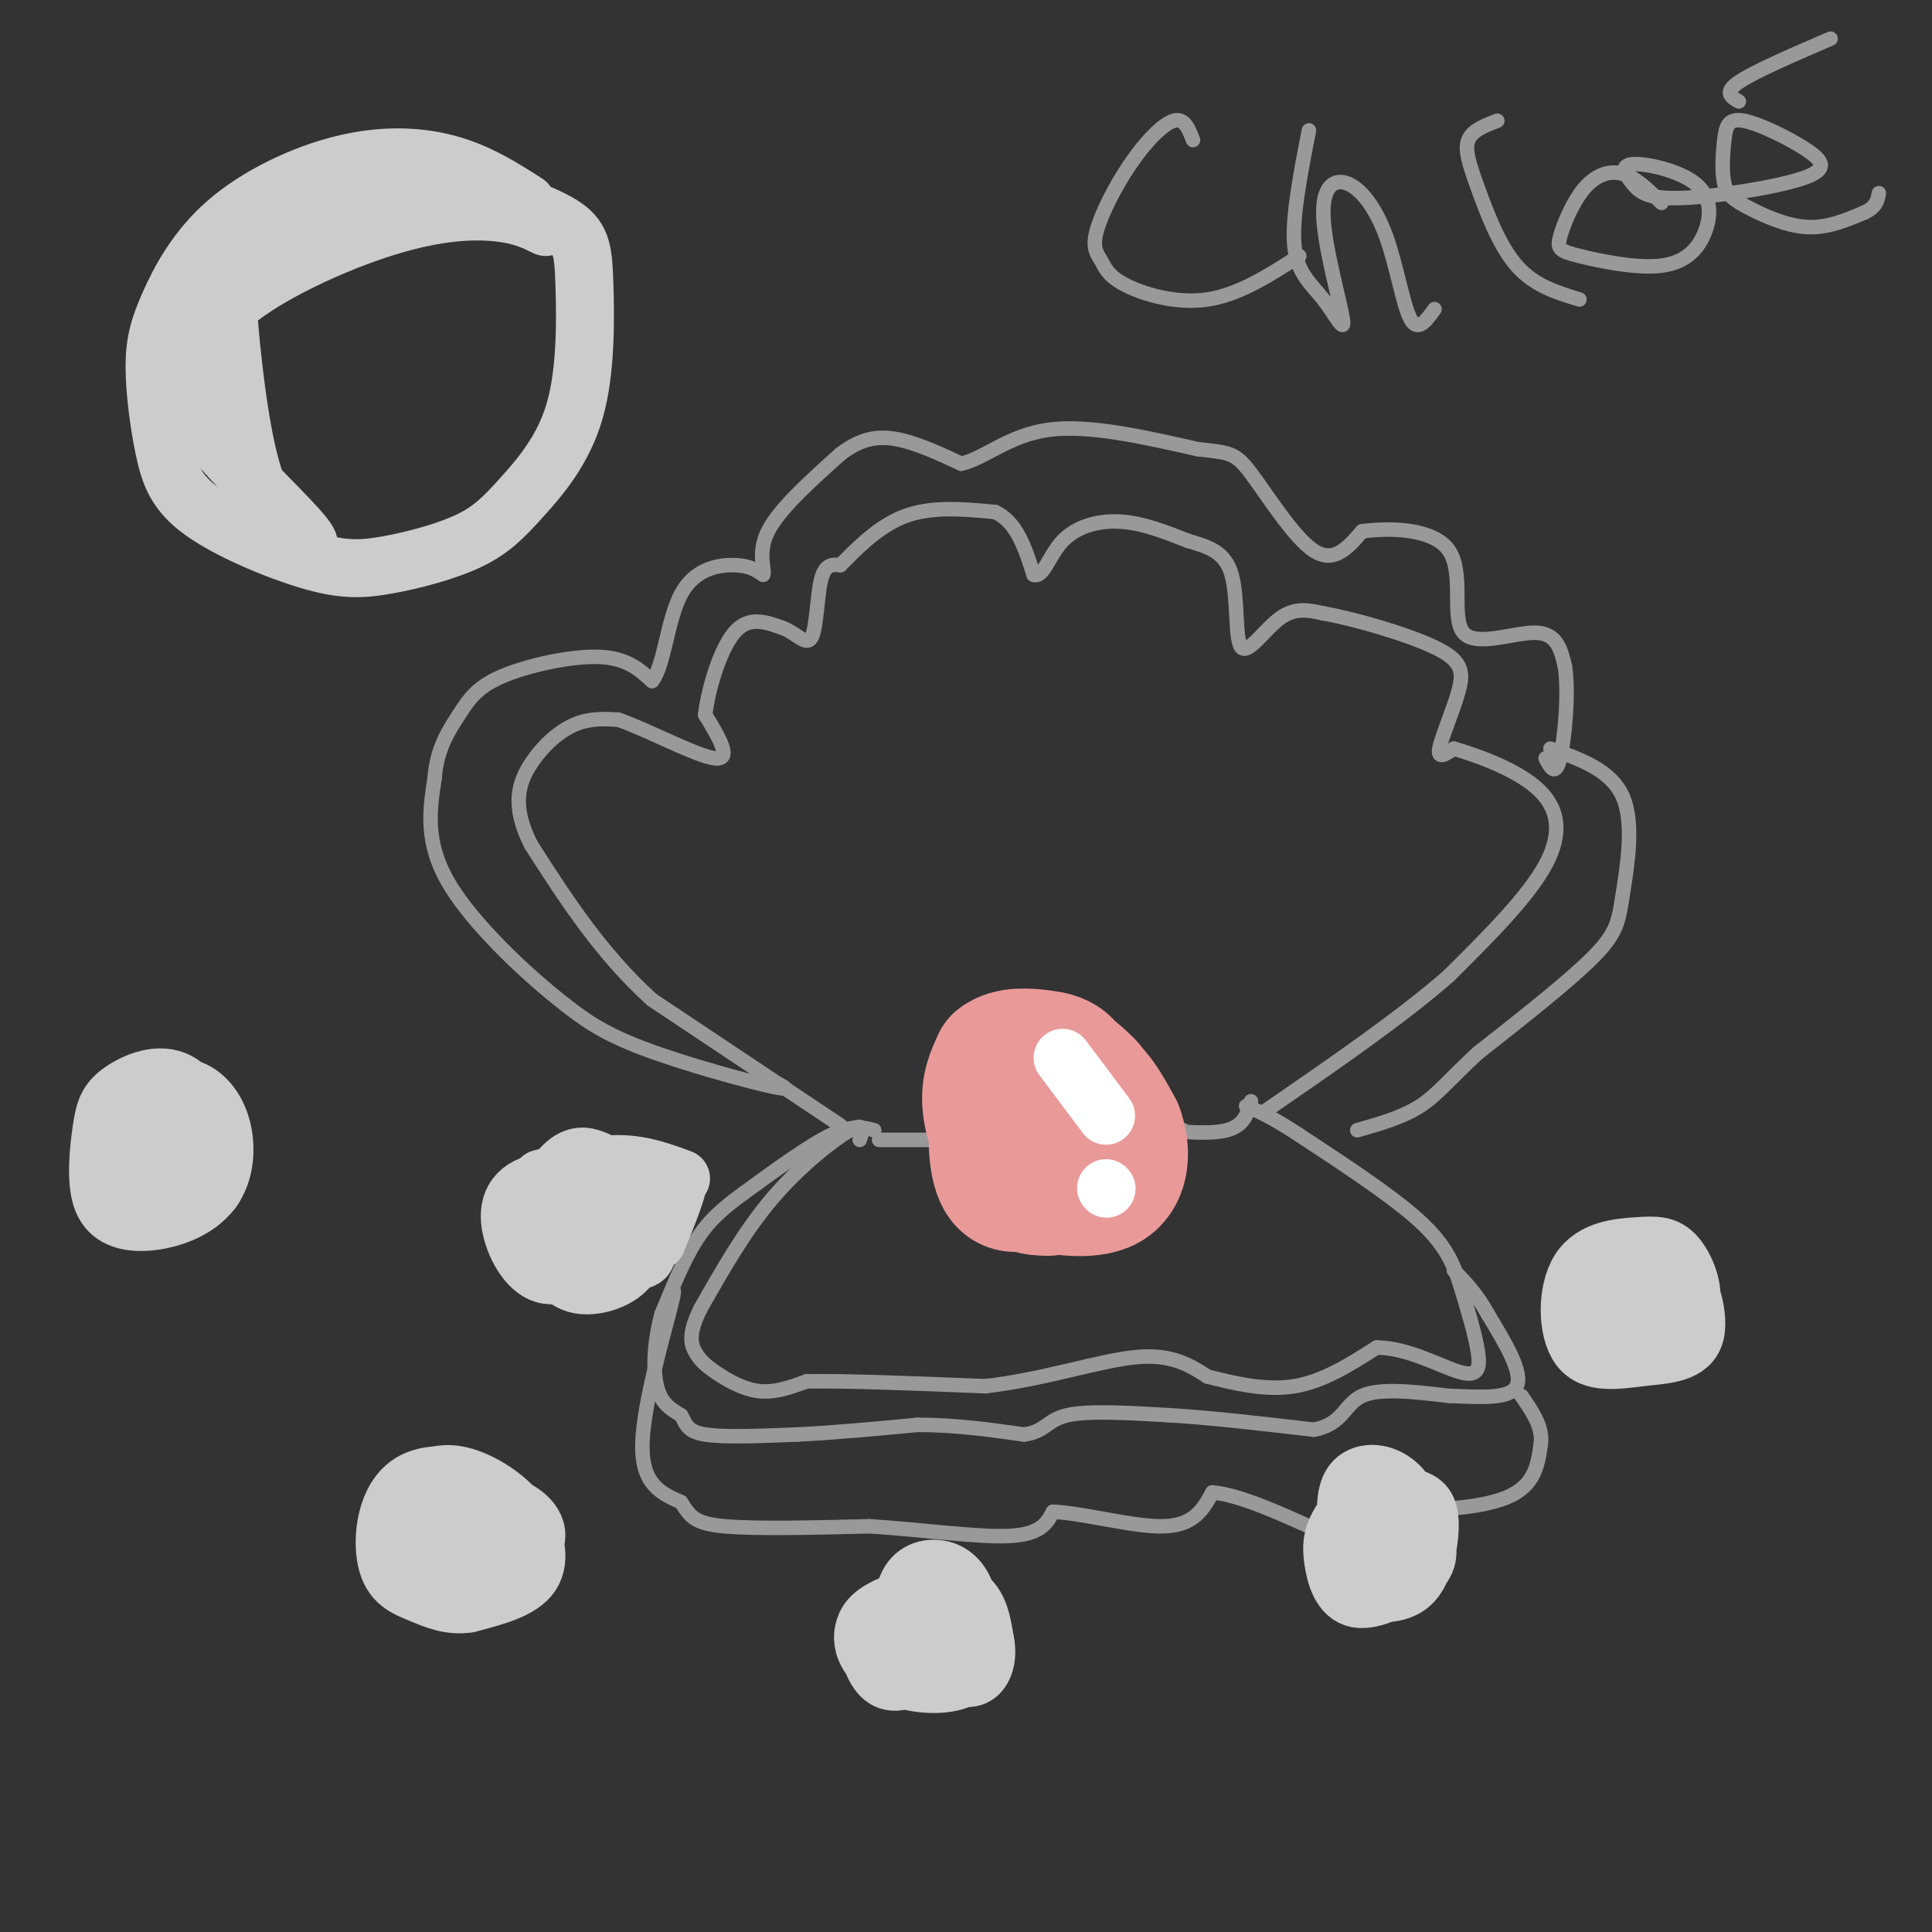 <svg viewBox='0 0 400 400' version='1.1' xmlns='http://www.w3.org/2000/svg' xmlns:xlink='http://www.w3.org/1999/xlink'><rect x="0" y="0" width="400" height="400" fill="#333333" stroke="none"/><g fill='none' stroke='rgb(153,153,153)' stroke-width='3' stroke-linecap='round' stroke-linejoin='round'><path d='M178,236c0.600,-1.889 1.200,-3.778 -2,-2c-3.200,1.778 -10.200,7.222 -16,14c-5.800,6.778 -10.400,14.889 -15,23'/><path d='M145,271c-2.678,5.424 -1.872,7.485 -1,9c0.872,1.515 1.812,2.485 4,4c2.188,1.515 5.625,3.576 9,4c3.375,0.424 6.687,-0.788 10,-2'/><path d='M167,286c7.833,-0.167 22.417,0.417 37,1'/><path d='M204,287c11.978,-1.356 23.422,-5.244 31,-6c7.578,-0.756 11.289,1.622 15,4'/><path d='M250,285c5.578,1.422 12.022,2.978 18,2c5.978,-0.978 11.489,-4.489 17,-8'/><path d='M285,279c6.190,-0.048 13.167,3.833 17,5c3.833,1.167 4.524,-0.381 4,-4c-0.524,-3.619 -2.262,-9.310 -4,-15'/><path d='M302,265c-1.556,-4.467 -3.444,-8.133 -9,-13c-5.556,-4.867 -14.778,-10.933 -24,-17'/><path d='M269,235c-5.833,-3.833 -8.417,-4.917 -11,-6'/><path d='M181,234c-2.250,-0.583 -4.500,-1.167 -9,1c-4.500,2.167 -11.250,7.083 -18,12'/><path d='M154,247c-4.711,3.422 -7.489,5.978 -10,10c-2.511,4.022 -4.756,9.511 -7,15'/><path d='M137,272c-1.533,5.400 -1.867,11.400 -1,15c0.867,3.600 2.933,4.800 5,6'/><path d='M141,293c1.044,1.822 1.156,3.378 5,4c3.844,0.622 11.422,0.311 19,0'/><path d='M165,297c7.333,-0.333 16.167,-1.167 25,-2'/><path d='M190,295c7.833,0.000 14.917,1.000 22,2'/><path d='M212,297c4.489,-0.578 4.711,-3.022 9,-4c4.289,-0.978 12.644,-0.489 21,0'/><path d='M242,293c8.500,0.500 19.250,1.750 30,3'/><path d='M272,296c6.089,-1.089 6.311,-5.311 10,-7c3.689,-1.689 10.844,-0.844 18,0'/><path d='M300,289c6.178,0.222 12.622,0.778 14,-2c1.378,-2.778 -2.311,-8.889 -6,-15'/><path d='M308,272c-2.167,-4.000 -4.583,-6.500 -7,-9'/><path d='M137,272c1.689,-3.800 3.378,-7.600 2,-2c-1.378,5.600 -5.822,20.600 -6,29c-0.178,8.400 3.911,10.200 8,12'/><path d='M141,311c1.911,2.978 2.689,4.422 9,5c6.311,0.578 18.156,0.289 30,0'/><path d='M180,316c10.711,0.667 22.489,2.333 29,2c6.511,-0.333 7.756,-2.667 9,-5'/><path d='M218,313c6.067,0.200 16.733,3.200 23,3c6.267,-0.200 8.133,-3.600 10,-7'/><path d='M251,309c5.798,0.417 15.292,4.958 20,7c4.708,2.042 4.631,1.583 6,0c1.369,-1.583 4.185,-4.292 7,-7'/><path d='M284,309c1.214,-0.417 0.750,2.042 6,3c5.250,0.958 16.214,0.417 22,-2c5.786,-2.417 6.393,-6.708 7,-11'/><path d='M319,299c0.500,-3.500 -1.750,-6.750 -4,-10'/><path d='M221,251c-2.578,1.356 -5.156,2.711 -8,3c-2.844,0.289 -5.956,-0.489 -9,-4c-3.044,-3.511 -6.022,-9.756 -9,-16'/><path d='M195,234c-0.893,-6.679 1.375,-15.375 6,-20c4.625,-4.625 11.607,-5.179 16,-5c4.393,0.179 6.196,1.089 8,2'/><path d='M225,211c4.476,2.857 11.667,9.000 15,15c3.333,6.000 2.810,11.857 2,15c-0.810,3.143 -1.905,3.571 -3,4'/><path d='M239,245c-0.571,1.524 -0.500,3.333 -3,6c-2.500,2.667 -7.571,6.190 -12,7c-4.429,0.810 -8.214,-1.095 -12,-3'/><path d='M212,255c-2.167,-1.167 -1.583,-2.583 -1,-4'/><path d='M182,236c0.000,0.000 12.000,0.000 12,0'/><path d='M245,234c-2.489,-0.133 -4.978,-0.267 -3,0c1.978,0.267 8.422,0.933 12,0c3.578,-0.933 4.289,-3.467 5,-6'/><path d='M174,233c0.000,0.000 -39.000,-26.000 -39,-26'/><path d='M135,207c-10.667,-9.667 -17.833,-20.833 -25,-32'/><path d='M110,175c-4.298,-8.333 -2.542,-13.167 0,-17c2.542,-3.833 5.869,-6.667 9,-8c3.131,-1.333 6.065,-1.167 9,-1'/><path d='M128,149c5.933,2.022 16.267,7.578 20,8c3.733,0.422 0.867,-4.289 -2,-9'/><path d='M146,148c0.578,-5.133 3.022,-13.467 6,-17c2.978,-3.533 6.489,-2.267 10,-1'/><path d='M162,130c2.833,0.976 4.917,3.917 6,2c1.083,-1.917 1.167,-8.690 2,-12c0.833,-3.310 2.417,-3.155 4,-3'/><path d='M174,117c2.667,-2.644 7.333,-7.756 13,-10c5.667,-2.244 12.333,-1.622 19,-1'/><path d='M206,106c4.500,2.000 6.250,7.500 8,13'/><path d='M214,119c2.048,0.714 3.167,-4.000 6,-7c2.833,-3.000 7.381,-4.286 12,-4c4.619,0.286 9.310,2.143 14,4'/><path d='M246,112c4.182,1.203 7.636,2.209 9,7c1.364,4.791 0.636,13.367 2,15c1.364,1.633 4.818,-3.676 8,-6c3.182,-2.324 6.091,-1.662 9,-1'/><path d='M274,127c6.225,1.077 17.287,4.268 23,7c5.713,2.732 6.077,5.005 5,9c-1.077,3.995 -3.593,9.713 -4,12c-0.407,2.287 1.297,1.144 3,0'/><path d='M301,155c3.952,1.131 12.333,3.958 17,8c4.667,4.042 5.619,9.298 2,16c-3.619,6.702 -11.810,14.851 -20,23'/><path d='M300,202c-9.667,8.500 -23.833,18.250 -38,28'/><path d='M158,223c3.489,1.533 6.978,3.067 2,2c-4.978,-1.067 -18.422,-4.733 -27,-8c-8.578,-3.267 -12.289,-6.133 -16,-9'/><path d='M117,208c-7.689,-5.978 -18.911,-16.422 -24,-25c-5.089,-8.578 -4.044,-15.289 -3,-22'/><path d='M90,161c0.407,-5.943 2.923,-9.799 5,-13c2.077,-3.201 3.713,-5.746 9,-8c5.287,-2.254 14.225,-4.215 20,-4c5.775,0.215 8.388,2.608 11,5'/><path d='M135,141c2.476,-2.917 3.167,-12.708 6,-18c2.833,-5.292 7.810,-6.083 11,-6c3.190,0.083 4.595,1.042 6,2'/><path d='M158,119c0.489,-0.978 -1.289,-4.422 1,-9c2.289,-4.578 8.644,-10.289 15,-16'/><path d='M174,94c4.422,-3.378 7.978,-3.822 12,-3c4.022,0.822 8.511,2.911 13,5'/><path d='M199,96c4.644,-0.956 9.756,-5.844 18,-7c8.244,-1.156 19.622,1.422 31,4'/><path d='M248,93c6.631,0.750 7.708,0.625 11,5c3.292,4.375 8.798,13.250 13,16c4.202,2.750 7.101,-0.625 10,-4'/><path d='M282,110c5.662,-0.766 14.817,-0.679 18,4c3.183,4.679 0.396,13.952 3,17c2.604,3.048 10.601,-0.129 15,0c4.399,0.129 5.199,3.565 6,7'/><path d='M324,138c0.844,5.311 -0.044,15.089 -1,19c-0.956,3.911 -1.978,1.956 -3,0'/><path d='M247,29c-0.889,-2.326 -1.777,-4.651 -4,-4c-2.223,0.651 -5.780,4.280 -9,9c-3.220,4.720 -6.103,10.533 -7,14c-0.897,3.467 0.193,4.589 1,6c0.807,1.411 1.333,3.111 5,5c3.667,1.889 10.476,3.968 17,3c6.524,-0.968 12.762,-4.984 19,-9'/><path d='M271,27c-1.787,9.171 -3.573,18.342 -3,24c0.573,5.658 3.507,7.803 6,11c2.493,3.197 4.546,7.446 4,4c-0.546,-3.446 -3.690,-14.586 -4,-21c-0.310,-6.414 2.216,-8.101 5,-7c2.784,1.101 5.826,4.989 8,11c2.174,6.011 3.478,14.146 5,17c1.522,2.854 3.261,0.427 5,-2'/><path d='M310,25c-2.601,0.994 -5.202,1.988 -6,4c-0.798,2.012 0.208,5.042 2,10c1.792,4.958 4.369,11.845 8,16c3.631,4.155 8.315,5.577 13,7'/><path d='M344,42c-2.627,-2.598 -5.255,-5.195 -8,-6c-2.745,-0.805 -5.608,0.183 -8,3c-2.392,2.817 -4.314,7.461 -5,10c-0.686,2.539 -0.137,2.971 4,4c4.137,1.029 11.862,2.655 17,2c5.138,-0.655 7.688,-3.591 9,-7c1.312,-3.409 1.387,-7.292 -2,-10c-3.387,-2.708 -10.235,-4.240 -13,-4c-2.765,0.240 -1.448,2.254 0,4c1.448,1.746 3.026,3.225 10,3c6.974,-0.225 19.344,-2.153 25,-4c5.656,-1.847 4.597,-3.612 1,-6c-3.597,-2.388 -9.731,-5.397 -13,-6c-3.269,-0.603 -3.674,1.200 -4,4c-0.326,2.800 -0.572,6.596 0,9c0.572,2.404 1.962,3.417 5,5c3.038,1.583 7.725,3.738 12,4c4.275,0.262 8.137,-1.369 12,-3'/><path d='M386,44c2.500,-1.167 2.750,-2.583 3,-4'/><path d='M360,21c-1.583,-0.917 -3.167,-1.833 0,-4c3.167,-2.167 11.083,-5.583 19,-9'/><path d='M321,155c6.304,2.232 12.607,4.464 15,10c2.393,5.536 0.875,14.375 0,20c-0.875,5.625 -1.107,8.036 -6,13c-4.893,4.964 -14.446,12.482 -24,20'/><path d='M306,218c-5.822,5.333 -8.378,8.667 -12,11c-3.622,2.333 -8.311,3.667 -13,5'/></g>
<g fill='none' stroke='rgb(234,153,153)' stroke-width='28' stroke-linecap='round' stroke-linejoin='round'><path d='M217,246c-1.614,-0.067 -3.228,-0.134 -5,-2c-1.772,-1.866 -3.702,-5.531 -4,-9c-0.298,-3.469 1.035,-6.742 4,-9c2.965,-2.258 7.561,-3.502 11,-2c3.439,1.502 5.719,5.751 8,10'/><path d='M231,234c1.556,4.017 1.444,9.060 -2,11c-3.444,1.940 -10.222,0.778 -14,0c-3.778,-0.778 -4.556,-1.171 -6,-4c-1.444,-2.829 -3.556,-8.094 -4,-12c-0.444,-3.906 0.778,-6.453 2,-9'/><path d='M207,220c1.959,-1.702 5.855,-1.456 9,-1c3.145,0.456 5.539,1.123 6,6c0.461,4.877 -1.011,13.965 -3,18c-1.989,4.035 -4.494,3.018 -7,2'/><path d='M212,245c-2.139,0.431 -3.986,0.507 -5,-3c-1.014,-3.507 -1.196,-10.598 1,-15c2.196,-4.402 6.770,-6.115 10,-6c3.230,0.115 5.115,2.057 7,4'/><path d='M225,225c2.511,3.156 5.289,9.044 5,13c-0.289,3.956 -3.644,5.978 -7,8'/></g>
<g fill='none' stroke='rgb(255,255,255)' stroke-width='12' stroke-linecap='round' stroke-linejoin='round'><path d='M220,219c0.000,0.000 9.000,12.000 9,12'/><path d='M229,246c0.000,0.000 0.100,0.100 0.1,0.1'/></g>
<g fill='none' stroke='rgb(204,204,204)' stroke-width='12' stroke-linecap='round' stroke-linejoin='round'><path d='M102,327c-1.879,-0.728 -3.757,-1.457 -5,-4c-1.243,-2.543 -1.850,-6.901 0,-6c1.850,0.901 6.156,7.062 6,10c-0.156,2.938 -4.774,2.652 -8,1c-3.226,-1.652 -5.061,-4.670 -6,-7c-0.939,-2.330 -0.984,-3.974 0,-6c0.984,-2.026 2.995,-4.436 6,-5c3.005,-0.564 7.002,0.718 11,2'/><path d='M106,312c3.512,1.637 6.793,4.730 4,9c-2.793,4.270 -11.660,9.717 -17,10c-5.340,0.283 -7.153,-4.598 -8,-9c-0.847,-4.402 -0.729,-8.324 0,-11c0.729,-2.676 2.068,-4.107 4,-5c1.932,-0.893 4.456,-1.250 8,0c3.544,1.250 8.108,4.106 11,8c2.892,3.894 4.112,8.827 2,12c-2.112,3.173 -7.556,4.587 -13,6'/><path d='M97,332c-3.847,0.642 -6.964,-0.752 -10,-2c-3.036,-1.248 -5.990,-2.351 -7,-7c-1.010,-4.649 -0.075,-12.844 5,-16c5.075,-3.156 14.289,-1.273 17,3c2.711,4.273 -1.083,10.935 -3,13c-1.917,2.065 -1.959,-0.468 -2,-3'/><path d='M193,345c-3.304,1.901 -6.608,3.802 -9,3c-2.392,-0.802 -3.872,-4.306 -4,-7c-0.128,-2.694 1.095,-4.578 3,-6c1.905,-1.422 4.493,-2.381 8,-2c3.507,0.381 7.932,2.101 10,5c2.068,2.899 1.779,6.976 -1,9c-2.779,2.024 -8.049,1.995 -12,1c-3.951,-0.995 -6.584,-2.957 -8,-5c-1.416,-2.043 -1.617,-4.166 -1,-6c0.617,-1.834 2.051,-3.378 6,-5c3.949,-1.622 10.414,-3.320 14,-2c3.586,1.320 4.293,5.660 5,10'/><path d='M204,340c0.638,3.143 -0.266,6.002 -2,7c-1.734,0.998 -4.297,0.135 -7,-1c-2.703,-1.135 -5.546,-2.543 -7,-6c-1.454,-3.457 -1.521,-8.965 0,-12c1.521,-3.035 4.629,-3.599 7,-3c2.371,0.599 4.006,2.359 5,5c0.994,2.641 1.349,6.161 0,10c-1.349,3.839 -4.402,7.995 -7,8c-2.598,0.005 -4.742,-4.141 -5,-7c-0.258,-2.859 1.371,-4.429 3,-6'/><path d='M287,318c-2.340,0.902 -4.679,1.804 -6,2c-1.321,0.196 -1.622,-0.314 -2,-3c-0.378,-2.686 -0.831,-7.549 1,-10c1.831,-2.451 5.947,-2.489 9,0c3.053,2.489 5.042,7.505 6,11c0.958,3.495 0.884,5.468 -2,8c-2.884,2.532 -8.579,5.622 -12,5c-3.421,-0.622 -4.568,-4.958 -5,-8c-0.432,-3.042 -0.148,-4.791 1,-7c1.148,-2.209 3.161,-4.879 6,-6c2.839,-1.121 6.503,-0.692 9,0c2.497,0.692 3.826,1.648 4,5c0.174,3.352 -0.807,9.101 -3,12c-2.193,2.899 -5.596,2.950 -9,3'/><path d='M284,330c-1.333,-2.167 -0.167,-9.083 1,-16'/><path d='M344,277c-2.692,-1.664 -5.383,-3.328 -5,-7c0.383,-3.672 3.841,-9.351 7,-8c3.159,1.351 6.020,9.732 5,14c-1.020,4.268 -5.919,4.425 -11,5c-5.081,0.575 -10.343,1.570 -13,-2c-2.657,-3.570 -2.709,-11.705 0,-16c2.709,-4.295 8.180,-4.749 12,-5c3.820,-0.251 5.990,-0.298 8,2c2.010,2.298 3.860,6.942 3,10c-0.860,3.058 -4.430,4.529 -8,6'/><path d='M342,276c-2.866,1.617 -6.032,2.659 -9,3c-2.968,0.341 -5.737,-0.019 -7,-3c-1.263,-2.981 -1.019,-8.583 1,-12c2.019,-3.417 5.813,-4.651 9,-3c3.187,1.651 5.768,6.186 4,8c-1.768,1.814 -7.884,0.907 -14,0'/><path d='M121,259c1.801,-3.781 3.602,-7.563 6,-7c2.398,0.563 5.393,5.470 4,9c-1.393,3.530 -7.173,5.685 -11,5c-3.827,-0.685 -5.699,-4.208 -6,-7c-0.301,-2.792 0.971,-4.851 4,-7c3.029,-2.149 7.816,-4.386 11,-3c3.184,1.386 4.767,6.396 5,9c0.233,2.604 -0.883,2.802 -2,3'/><path d='M132,261c-2.636,1.335 -8.227,3.174 -13,3c-4.773,-0.174 -8.727,-2.360 -9,-7c-0.273,-4.640 3.137,-11.732 6,-15c2.863,-3.268 5.180,-2.711 7,-2c1.820,0.711 3.144,1.576 4,4c0.856,2.424 1.245,6.407 -1,10c-2.245,3.593 -7.122,6.797 -12,10'/><path d='M114,264c-3.667,0.113 -6.835,-4.604 -8,-9c-1.165,-4.396 -0.329,-8.471 5,-10c5.329,-1.529 15.150,-0.513 20,2c4.850,2.513 4.729,6.523 2,10c-2.729,3.477 -8.065,6.422 -9,6c-0.935,-0.422 2.533,-4.211 6,-8'/><path d='M130,255c3.333,-4.267 8.667,-10.933 10,-11c1.333,-0.067 -1.333,6.467 -4,13'/><path d='M141,244c-4.083,-1.500 -8.167,-3.000 -13,-3c-4.833,0.000 -10.417,1.500 -16,3'/><path d='M31,239c-2.060,-3.130 -4.121,-6.259 -3,-9c1.121,-2.741 5.423,-5.093 9,-5c3.577,0.093 6.428,2.631 8,6c1.572,3.369 1.863,7.568 1,11c-0.863,3.432 -2.881,6.097 -6,8c-3.119,1.903 -7.338,3.045 -11,3c-3.662,-0.045 -6.767,-1.275 -8,-5c-1.233,-3.725 -0.596,-9.943 0,-14c0.596,-4.057 1.149,-5.953 4,-8c2.851,-2.047 7.998,-4.243 12,-2c4.002,2.243 6.858,8.927 8,13c1.142,4.073 0.571,5.537 0,7'/><path d='M45,244c-0.349,1.986 -1.221,3.450 -5,5c-3.779,1.550 -10.466,3.187 -14,2c-3.534,-1.187 -3.915,-5.199 -4,-9c-0.085,-3.801 0.126,-7.391 2,-10c1.874,-2.609 5.409,-4.235 9,-3c3.591,1.235 7.236,5.333 6,9c-1.236,3.667 -7.353,6.905 -9,7c-1.647,0.095 1.177,-2.952 4,-6'/><path d='M34,239c0.667,-1.000 0.333,-0.500 0,0'/><path d='M109,42c-4.909,-3.135 -9.818,-6.270 -16,-8c-6.182,-1.730 -13.638,-2.053 -22,0c-8.362,2.053 -17.631,6.484 -24,12c-6.369,5.516 -9.840,12.119 -12,17c-2.160,4.881 -3.011,8.040 -3,13c0.011,4.960 0.885,11.723 2,17c1.115,5.277 2.472,9.070 8,13c5.528,3.930 15.226,7.997 22,10c6.774,2.003 10.625,1.943 16,1c5.375,-0.943 12.275,-2.767 17,-5c4.725,-2.233 7.274,-4.875 11,-9c3.726,-4.125 8.628,-9.735 11,-18c2.372,-8.265 2.216,-19.187 2,-26c-0.216,-6.813 -0.490,-9.518 -4,-12c-3.510,-2.482 -10.255,-4.741 -17,-7'/><path d='M100,40c-11.436,0.182 -31.524,4.138 -42,7c-10.476,2.862 -11.338,4.632 -11,13c0.338,8.368 1.876,23.335 4,33c2.124,9.665 4.835,14.026 8,17c3.165,2.974 6.782,4.559 4,1c-2.782,-3.559 -11.965,-12.262 -17,-18c-5.035,-5.738 -5.921,-8.510 -6,-13c-0.079,-4.490 0.649,-10.698 8,-17c7.351,-6.302 21.325,-12.697 32,-16c10.675,-3.303 18.050,-3.515 23,-3c4.950,0.515 7.475,1.758 10,3'/></g>
</svg>